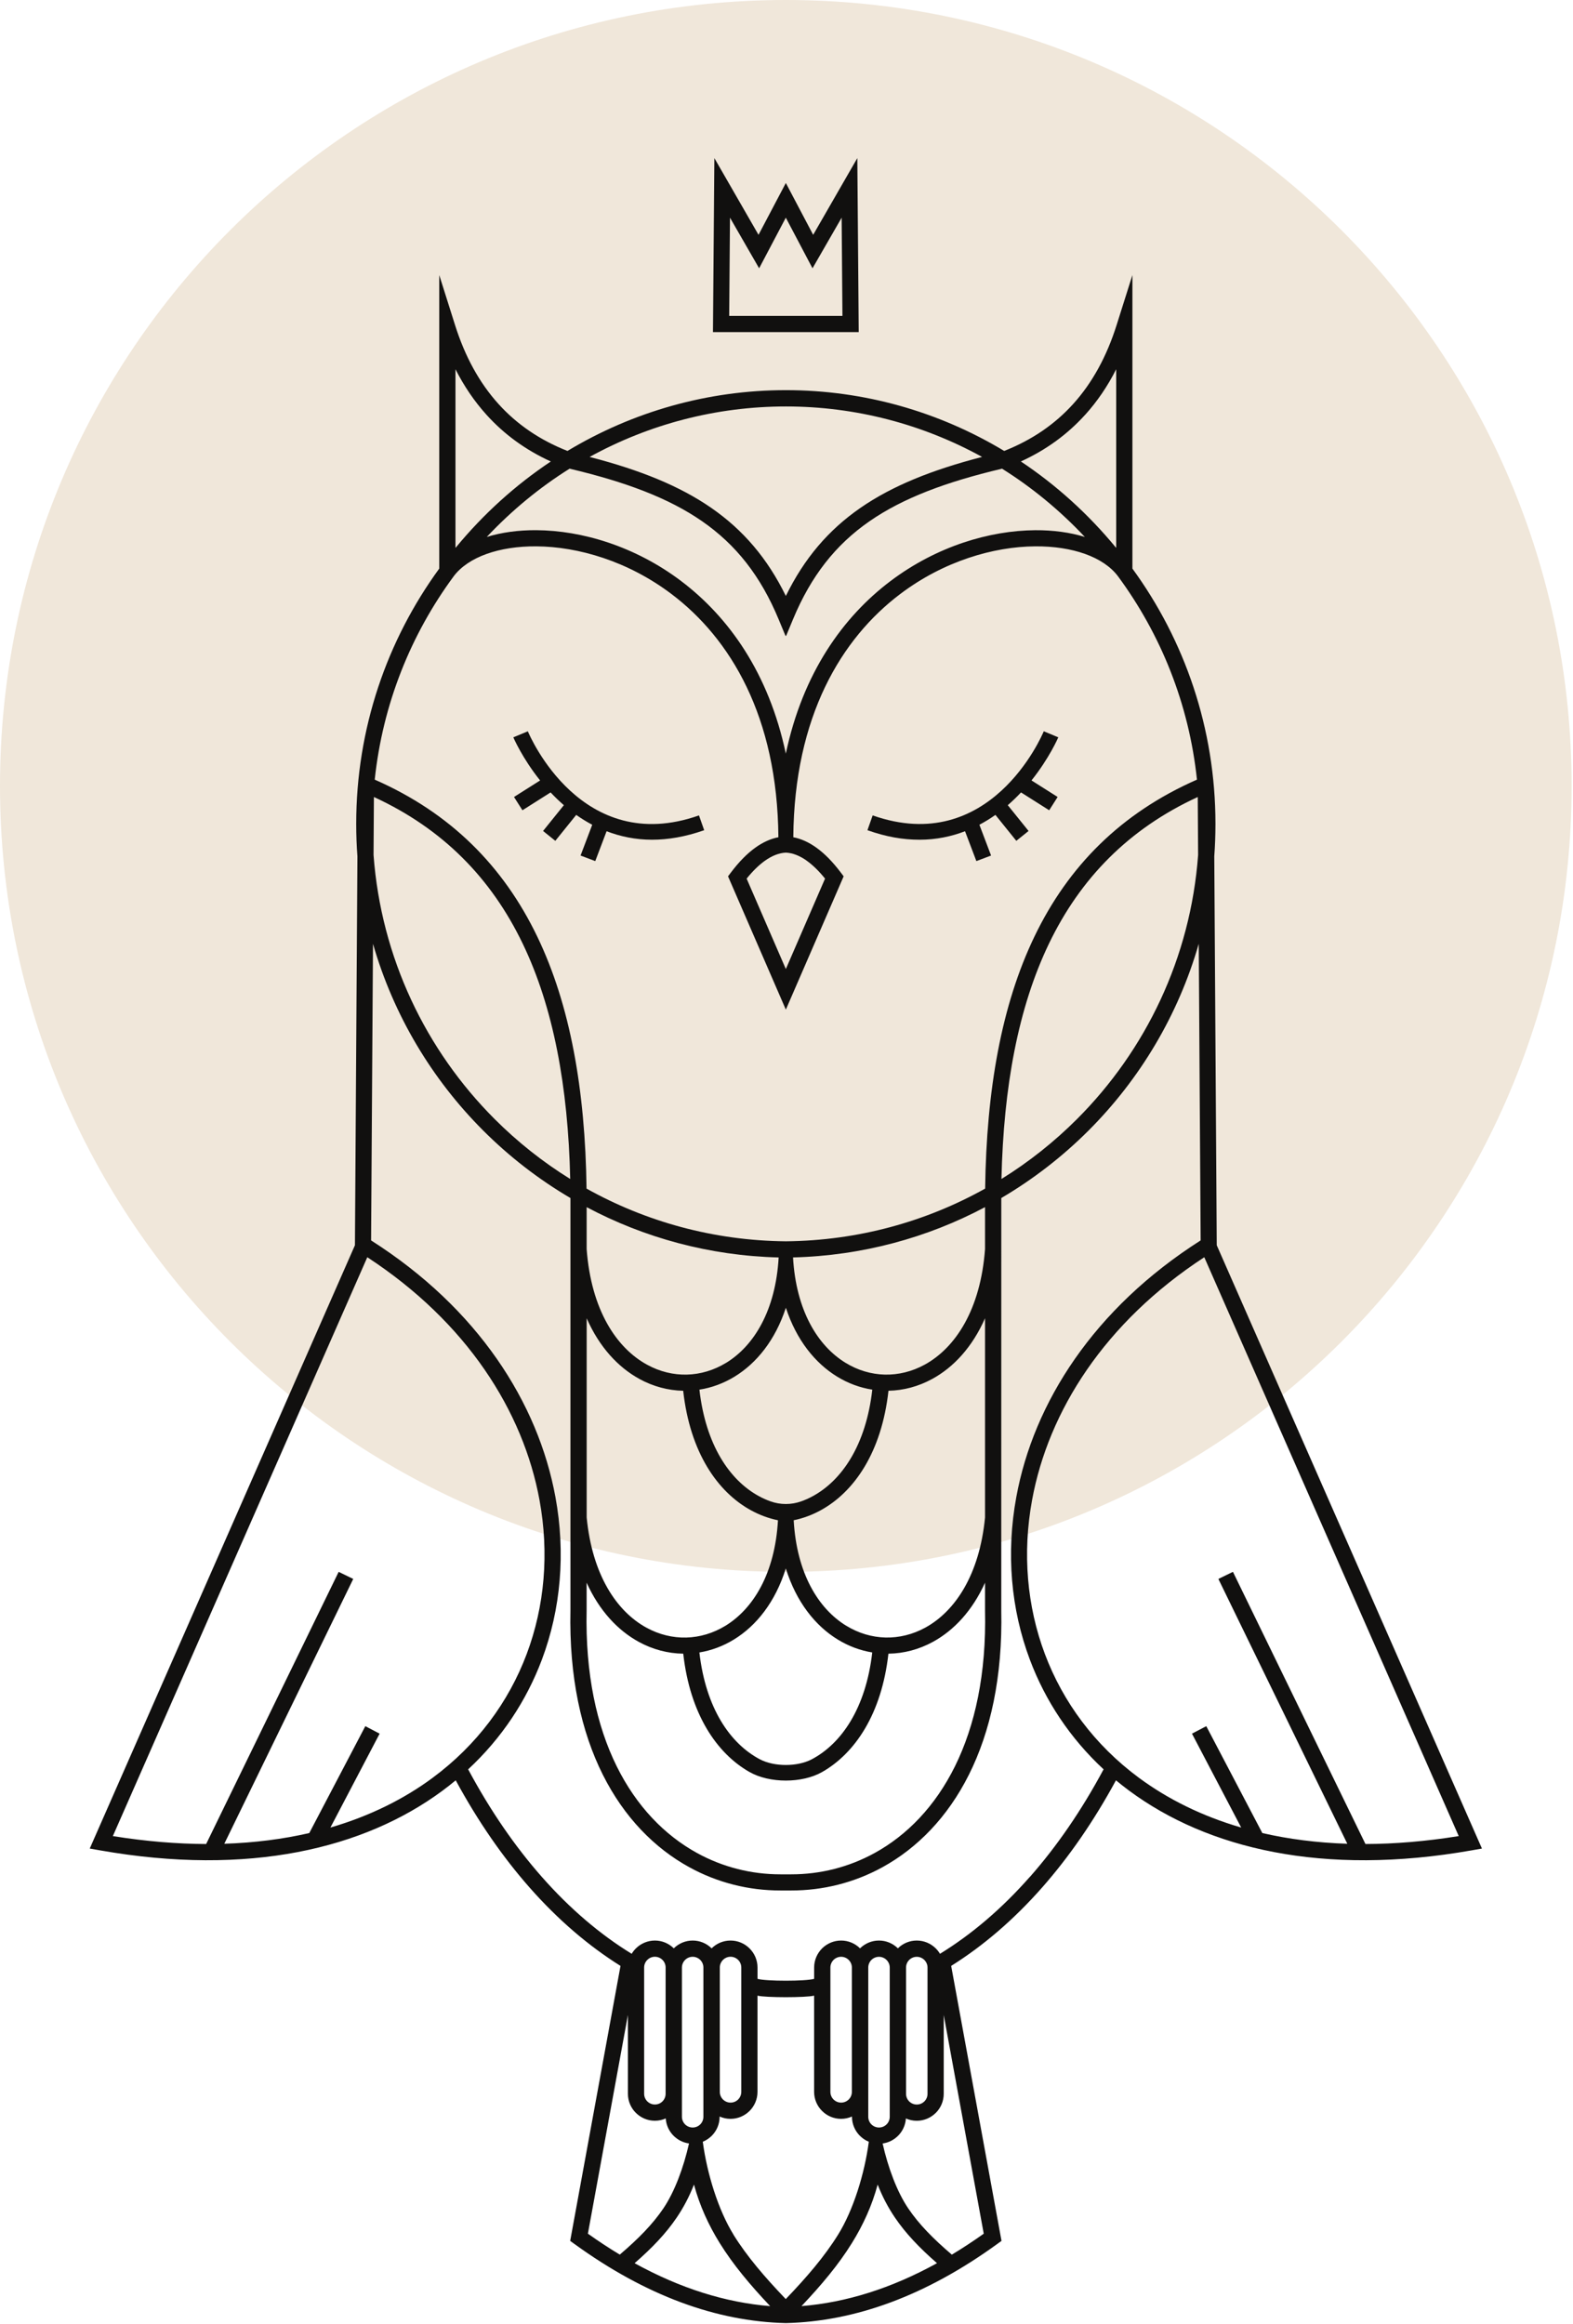 <?xml version="1.0" encoding="UTF-8"?> <svg xmlns="http://www.w3.org/2000/svg" width="597" height="882" viewBox="0 0 597 882" fill="none"><path d="M298.24 596.48C462.953 596.48 596.48 462.953 596.48 298.24C596.48 133.527 462.953 0 298.24 0C133.527 0 0 133.527 0 298.24C0 462.953 133.527 596.48 298.24 596.48Z" fill="#F0E7DA"></path><path d="M325.911 126.03L325.381 59.99L308.621 89.11L298.25 69.44L287.881 89.11L271.121 59.99L270.591 126.03H325.931H325.911ZM277.051 82.6L288.111 101.81L298.24 82.6L308.371 101.81L319.431 82.6L319.73 119.88H276.75L277.051 82.6ZM461.791 472.53L460.851 324.95C461.151 320.89 461.301 316.78 461.301 312.64C461.301 276.42 449.601 242.94 429.781 215.76V104.38L423.771 123.4C420.041 135.2 414.601 145.23 407.291 153.31C400.341 160.99 391.661 166.97 381.121 171.12C356.311 156.19 327.871 148.05 298.271 148.05C268.671 148.05 240.181 156.19 215.371 171.12C204.831 166.97 196.141 160.99 189.201 153.31C181.891 145.23 176.45 135.2 172.72 123.4L166.71 104.38V215.76C146.89 242.94 135.191 276.42 135.191 312.64C135.191 316.78 135.341 320.89 135.651 324.95L134.71 472.53C101.16 548.84 67.611 625.15 34.06 701.47L37.921 702.15C94.501 712.12 138.271 701.45 167.881 679.56C169.621 678.27 171.32 676.94 172.96 675.58C181.45 691.23 190.88 704.79 200.99 716.26C211.77 728.5 223.38 738.41 235.5 746L216.401 850.35L217.96 851.48C245.1 871.16 271.86 880.9 298.25 881.55C324.64 880.9 351.401 871.16 378.541 851.48L380.101 850.35L361 746C373.12 738.41 384.72 728.5 395.51 716.26C405.62 704.79 415.051 691.23 423.541 675.58C425.191 676.95 426.881 678.27 428.621 679.56C458.231 701.45 502.001 712.12 558.581 702.15L562.441 701.47C528.901 625.15 495.351 548.84 461.791 472.53ZM454.72 324.43C451.85 363.48 434.82 398.59 408.75 424.66C400.12 433.29 390.501 440.93 380.081 447.39C380.881 412.34 386.451 382.32 398.121 358.06C410.041 333.3 428.371 314.51 454.581 302.44L454.72 324.43ZM258.531 220.5C249.761 213.88 240.331 209.08 230.941 205.92C221.561 202.76 212.211 201.25 203.601 201.19C196.751 201.14 190.36 202.03 184.75 203.75C194.22 193.68 204.781 184.98 216.201 177.83L216.391 177.9C237.351 182.87 253.71 188.95 266.48 197.8C279.35 206.72 288.671 218.54 295.521 235.03L298.151 241.36L298.24 241.17L298.331 241.36L300.96 235.03C307.81 218.55 317.13 206.72 330 197.8C342.77 188.95 359.131 182.87 380.091 177.9L380.281 177.83C391.701 184.98 402.26 193.68 411.73 203.76C406.13 202.04 399.731 201.15 392.881 201.2C384.271 201.26 374.921 202.78 365.541 205.93C356.161 209.09 346.731 213.88 337.951 220.51C319.941 234.1 304.69 255.41 298.24 285.99C291.79 255.41 276.531 234.11 258.531 220.51V220.5ZM306.24 326.66C308.55 328.32 310.851 330.58 313.131 333.41L298.25 367.72L283.371 333.41C285.651 330.58 287.95 328.32 290.26 326.66C292.97 324.72 295.64 323.67 298.26 323.54C300.87 323.67 303.55 324.72 306.26 326.66H306.24ZM411.841 157.42C416.461 152.31 420.381 146.53 423.631 140.11V207.83L423.521 207.79C412.961 194.97 400.801 184.01 387.441 175.11C397.061 170.73 405.161 164.79 411.831 157.41L411.841 157.42ZM372.73 173.39L372.47 173.46C353.72 178.33 338.681 184.33 326.521 192.75C314.421 201.14 305.25 211.86 298.25 226.15C291.25 211.86 282.08 201.14 269.98 192.75C257.82 184.33 242.781 178.33 224.031 173.46L223.771 173.39C246.381 160.96 271.851 154.24 298.281 154.24C324.711 154.24 350.14 160.96 372.74 173.39H372.73ZM172.861 140.11C176.121 146.53 180.041 152.31 184.661 157.42C191.331 164.8 199.431 170.73 209.051 175.12C195.691 184.02 183.53 194.98 172.97 207.8L172.861 207.84V140.12V140.11ZM172.23 218.63C177.75 211.33 189.471 207.22 203.581 207.32C211.541 207.38 220.23 208.79 229 211.74C237.77 214.69 246.601 219.19 254.831 225.4C277.171 242.26 295.061 271.82 295.421 317.71C292.451 318.28 289.531 319.61 286.671 321.66C283.521 323.92 280.421 327.09 277.381 331.12L276.311 332.54L298.25 383.12L320.191 332.54L319.121 331.12C316.081 327.09 312.981 323.91 309.831 321.66C306.971 319.61 304.051 318.28 301.081 317.71C301.451 271.83 319.341 242.26 341.671 225.4C349.901 219.18 358.73 214.69 367.5 211.74C376.27 208.79 384.961 207.37 392.921 207.32C407.031 207.22 418.751 211.33 424.271 218.63C440.561 240.69 451.261 267.12 454.281 295.85C425.481 308.5 405.471 328.64 392.601 355.39C380.111 381.34 374.391 413.5 373.891 451.04C351.471 463.56 325.7 470.78 298.25 471.04C270.81 470.78 245.031 463.56 222.611 451.04C222.111 413.49 216.391 381.34 203.901 355.39C191.021 328.64 171.01 308.49 142.22 295.85C145.25 267.13 155.95 240.69 172.23 218.63ZM321.161 616.92C310.591 610.45 302.36 597.03 301.23 576.89C304.73 576.17 308.18 574.91 311.48 573.1C324.17 566.15 334.611 551.13 337.201 527.75C342.881 527.64 348.571 526.14 353.861 523.24C361.901 518.84 369.041 511.19 373.851 500.23V575.83C371.731 597.65 362.461 611.45 351.191 617.63C346.371 620.27 341.181 621.51 336.051 621.39C330.921 621.26 325.831 619.77 321.181 616.92H321.161ZM331.041 627.06C328.611 648.29 319.301 661.68 308.091 667.6C302.621 670.48 293.861 670.48 288.391 667.6C277.181 661.69 267.871 648.3 265.441 627.06C269.981 626.31 274.411 624.68 278.521 622.16C287.081 616.93 294.28 607.88 298.24 595.17C302.2 607.88 309.4 616.93 317.96 622.16C322.07 624.68 326.501 626.31 331.041 627.06ZM350.921 517.86C346.101 520.5 340.911 521.74 335.781 521.62C330.651 521.49 325.561 520 320.911 517.15C310.341 510.69 302.12 497.28 300.98 477.16C327.26 476.49 352.021 469.67 373.851 458.07V473.98C372.141 497.04 362.571 511.49 350.931 517.86H350.921ZM317.71 522.39C321.91 524.96 326.431 526.61 331.061 527.33C328.681 548.33 319.581 561.67 308.551 567.71C307.081 568.52 305.571 569.19 304.051 569.73C300.311 571.06 296.19 571.06 292.46 569.73C290.93 569.19 289.43 568.52 287.96 567.71C276.93 561.67 267.831 548.33 265.451 527.33C270.081 526.61 274.601 524.95 278.801 522.39C287.171 517.27 294.25 508.52 298.26 496.25C302.27 508.51 309.35 517.27 317.72 522.39H317.71ZM275.581 517.15C270.931 519.99 265.83 521.49 260.71 521.62C255.57 521.75 250.381 520.5 245.571 517.86C233.931 511.49 224.361 497.03 222.651 473.98V473.94V458.08C244.481 469.68 269.231 476.51 295.521 477.17C294.381 497.28 286.161 510.69 275.591 517.16L275.581 517.15ZM242.631 523.25C247.921 526.15 253.611 527.64 259.291 527.76C261.881 551.14 272.32 566.16 285.01 573.11C288.31 574.92 291.75 576.17 295.26 576.9C294.13 597.04 285.901 610.46 275.331 616.93C270.681 619.77 265.58 621.27 260.46 621.4C255.32 621.53 250.131 620.28 245.321 617.64C234.051 611.47 224.781 597.66 222.661 575.84V500.24C227.471 511.2 234.611 518.85 242.651 523.25H242.631ZM242.371 623.01C247.751 625.96 253.531 627.45 259.311 627.52C261.881 650.47 272.041 665.36 284.451 672.42C292.061 676.76 304.431 676.76 312.041 672.42C324.451 665.35 334.601 650.47 337.181 627.52C342.951 627.45 348.741 625.96 354.121 623.01C362.021 618.68 369.041 611.23 373.851 600.58V611.06C374.921 659.35 356.42 689.7 331.99 703.14C322.1 708.58 311.241 711.26 300.321 711.25C299.631 711.25 296.871 711.25 296.181 711.25C285.261 711.26 274.4 708.58 264.51 703.14C240.08 689.7 221.581 659.35 222.641 611.06V600.58C227.461 611.23 234.481 618.68 242.381 623.01H242.371ZM141.911 302.44C168.121 314.5 186.451 333.3 198.371 358.06C210.051 382.32 215.611 412.34 216.411 447.39C205.981 440.93 196.36 433.29 187.74 424.66C161.67 398.59 144.651 363.48 141.771 324.43L141.911 302.44ZM164.21 674.62C153.3 682.69 140.341 689.15 125.401 693.5L144.081 657.87L138.651 655.03L117.381 695.59C107.421 697.88 96.671 699.28 85.131 699.65L134.061 599.16L128.531 596.47L78.24 699.75C67.121 699.71 55.311 698.74 42.831 696.74L139.401 477.08C177.201 501.77 198.58 535.5 204.76 569.24C208.45 589.36 206.731 609.48 199.881 627.69C193.031 645.88 181.051 662.16 164.201 674.62H164.21ZM223.121 847.62L238.311 764.62V794.53C238.311 797.35 239.461 799.91 241.311 801.76H241.321C243.171 803.61 245.731 804.76 248.541 804.76C250.011 804.76 251.401 804.45 252.671 803.88C252.831 806.45 253.941 808.76 255.651 810.47H255.661C257.201 812.01 259.24 813.07 261.5 813.38C259.43 822.55 256.05 831.7 251.73 838.08C247.68 844.05 242.33 849.5 235.23 855.56C231.2 853.14 227.171 850.49 223.121 847.61V847.62ZM244.47 794.53V746.61C244.47 745.49 244.931 744.47 245.671 743.73C246.411 742.99 247.431 742.53 248.551 742.53C249.671 742.53 250.691 742.99 251.431 743.73C252.171 744.46 252.621 745.49 252.621 746.61V794.53C252.621 795.65 252.161 796.67 251.431 797.41C250.691 798.15 249.671 798.6 248.551 798.6C247.431 798.6 246.411 798.14 245.671 797.41C244.931 796.66 244.47 795.65 244.47 794.53ZM258.811 803.26V746.62C258.811 745.5 259.27 744.48 260.01 743.74C260.75 743 261.771 742.54 262.891 742.54C264.011 742.54 265.031 743 265.771 743.74C266.511 744.47 266.96 745.5 266.96 746.62V803.26C266.96 804.38 266.501 805.4 265.771 806.14C265.031 806.88 264.011 807.33 262.891 807.33C261.771 807.33 260.75 806.87 260.01 806.14C259.27 805.39 258.811 804.37 258.811 803.26ZM240.861 858.81C247.571 852.96 252.741 847.53 256.811 841.53C259.451 837.64 261.601 833.54 263.381 828.98C265.581 837.06 268.881 844.29 273.151 851.17C278.261 859.41 284.721 867.09 292.301 875.11C275.371 873.74 258.221 868.38 240.861 858.82V858.81ZM278.371 847.95C272.661 838.74 268.34 824.95 266.73 812.73C268 812.21 269.151 811.44 270.111 810.48H270.121C271.971 808.62 273.121 806.06 273.121 803.25V803.16C274.391 803.73 275.79 804.04 277.26 804.04C280.07 804.04 282.62 802.89 284.48 801.04H284.49C286.34 799.18 287.49 796.62 287.49 793.81V757.29C290.57 758.07 305.9 758.07 308.98 757.29V793.81C308.98 796.62 310.13 799.17 311.98 801.03H311.99C313.84 802.89 316.4 804.04 319.21 804.04C320.68 804.04 322.081 803.72 323.351 803.16V803.25C323.351 806.06 324.501 808.62 326.351 810.47H326.361C327.321 811.44 328.47 812.21 329.74 812.73C328.13 824.95 323.821 838.73 318.101 847.95C312.941 856.27 306.2 864.11 298.22 872.43C290.25 864.11 283.511 856.27 278.341 847.95H278.371ZM273.191 793.81V746.61C273.191 745.49 273.651 744.47 274.391 743.73C275.131 742.99 276.151 742.53 277.271 742.53C278.391 742.53 279.411 742.99 280.151 743.73C280.891 744.46 281.341 745.49 281.341 746.61V793.81C281.341 794.93 280.881 795.95 280.151 796.69C279.411 797.43 278.391 797.88 277.271 797.88C276.151 797.88 275.131 797.42 274.391 796.69C273.651 795.94 273.191 794.93 273.191 793.81ZM322.111 796.69C321.371 797.43 320.35 797.88 319.23 797.88C318.11 797.88 317.091 797.42 316.351 796.69C315.611 795.95 315.161 794.93 315.161 793.81V746.61C315.161 745.49 315.621 744.47 316.351 743.73C317.091 743 318.11 742.54 319.23 742.54C320.35 742.54 321.371 743 322.111 743.74C322.851 744.48 323.311 745.5 323.311 746.62V793.82C323.311 794.94 322.851 795.96 322.111 796.7V796.69ZM336.48 806.14C335.74 806.88 334.721 807.33 333.601 807.33C332.481 807.33 331.46 806.87 330.72 806.14C329.98 805.4 329.531 804.38 329.531 803.26V746.62C329.531 745.5 329.99 744.48 330.72 743.74C331.46 743.01 332.481 742.55 333.601 742.55C334.721 742.55 335.74 743.01 336.48 743.75C337.22 744.49 337.681 745.51 337.681 746.63V803.27C337.681 804.39 337.22 805.41 336.48 806.15V806.14ZM304.181 875.11C311.761 867.09 318.221 859.42 323.331 851.17C327.601 844.29 330.901 837.06 333.101 828.98C334.881 833.54 337.031 837.64 339.671 841.53C343.741 847.53 348.921 852.96 355.621 858.81C338.261 868.38 321.111 873.73 304.181 875.1V875.11ZM373.361 847.62C369.311 850.5 365.27 853.15 361.25 855.57C354.14 849.51 348.8 844.06 344.75 838.09C340.43 831.72 337.05 822.57 334.98 813.39C337.24 813.08 339.281 812.02 340.821 810.48H340.831C342.541 808.77 343.651 806.45 343.811 803.89C345.071 804.45 346.471 804.77 347.941 804.77C350.751 804.77 353.311 803.62 355.161 801.77H355.171C357.021 799.92 358.171 797.36 358.171 794.54V764.63L373.361 847.63V847.62ZM350.821 797.42C350.081 798.16 349.061 798.61 347.941 798.61C346.821 798.61 345.801 798.15 345.061 797.42C344.321 796.68 343.871 795.66 343.871 794.54V746.62C343.871 745.5 344.331 744.48 345.061 743.74C345.801 743.01 346.821 742.55 347.941 742.55C349.061 742.55 350.081 743.01 350.821 743.75C351.561 744.49 352.021 745.51 352.021 746.63V794.55C352.021 795.67 351.561 796.69 350.821 797.43V797.42ZM390.891 712.18C380.181 724.34 368.69 734.08 356.75 741.41C356.31 740.67 355.781 739.99 355.171 739.38C353.321 737.53 350.761 736.38 347.941 736.38C345.121 736.38 342.621 737.51 340.771 739.33C338.921 737.51 336.391 736.38 333.601 736.38C330.811 736.38 328.261 737.51 326.411 739.34C324.561 737.51 322.02 736.38 319.22 736.38C316.42 736.38 313.84 737.53 311.99 739.38C310.14 741.24 308.99 743.8 308.99 746.61V750.91C305.94 751.86 290.55 751.86 287.5 750.91V746.61C287.5 743.8 286.35 741.24 284.5 739.39C282.65 737.53 280.091 736.38 277.271 736.38C274.451 736.38 271.931 737.51 270.081 739.34C268.231 737.51 265.691 736.38 262.891 736.38C260.091 736.38 257.57 737.51 255.72 739.33C253.87 737.51 251.341 736.38 248.551 736.38C245.761 736.38 243.171 737.53 241.321 739.38C240.711 739.99 240.18 740.67 239.74 741.41C227.79 734.08 216.311 724.34 205.601 712.18C195.491 700.71 186.091 687.12 177.681 671.41C190.431 659.58 199.791 645.37 205.641 629.84C212.881 610.59 214.701 589.34 210.811 568.12C204.241 532.26 181.361 496.48 140.841 470.7L141.561 358.14C149.361 385.29 163.951 409.57 183.391 429.01C193.261 438.88 204.38 447.51 216.5 454.62V611C215.41 661.88 235.301 694.08 261.561 708.53C272.361 714.47 284.241 717.4 296.191 717.38C296.881 717.38 299.641 717.38 300.331 717.38C312.281 717.39 324.16 714.47 334.96 708.53C361.22 694.08 381.1 661.88 380.01 611V574.11L380.021 454.62C392.131 447.5 403.251 438.88 413.131 429.01C432.571 409.57 447.16 385.29 454.96 358.14L455.681 470.7C415.161 496.49 392.28 532.26 385.71 568.12C381.82 589.34 383.641 610.6 390.881 629.84C396.721 645.36 406.091 659.57 418.841 671.41C410.431 687.11 401.031 700.7 390.921 712.18H390.891ZM518.23 699.75L467.941 596.47L462.411 599.16L511.341 699.65C499.801 699.28 489.051 697.88 479.091 695.59L457.821 655.03L452.391 657.87L471.071 693.5C456.131 689.15 443.17 682.68 432.26 674.62C415.41 662.16 403.431 645.87 396.581 627.69C389.731 609.48 388.011 589.35 391.701 569.24C397.881 535.5 419.261 501.77 457.061 477.08L553.631 696.74C541.151 698.75 529.34 699.72 518.22 699.75H518.23ZM265.281 309.42L267.26 315.04C260.1 317.56 253.51 318.65 247.47 318.65C241.1 318.65 235.38 317.41 230.22 315.43L225.921 326.76L220.341 324.65L224.771 312.97C222.621 311.84 220.601 310.58 218.691 309.23L210.76 319.07L206.111 315.33L214 305.54C212.19 303.97 210.52 302.35 208.97 300.7L198.281 307.47L195.081 302.43L204.99 296.16C198.21 287.68 194.911 280 194.821 279.8L200.331 277.51C201.141 279.46 220.821 325.1 265.271 309.43L265.281 309.42ZM391.49 296.15L401.401 302.43L398.201 307.47L387.51 300.7C385.96 302.35 384.29 303.97 382.48 305.54L390.371 315.33L385.72 319.07L377.791 309.23C375.881 310.58 373.86 311.83 371.71 312.97L376.141 324.65L370.561 326.76L366.26 315.43C361.1 317.41 355.37 318.65 349.01 318.65C342.65 318.65 336.38 317.57 329.22 315.04L331.201 309.42C375.661 325.08 395.331 279.46 396.141 277.5L401.651 279.79C401.571 279.99 398.26 287.67 391.48 296.15H391.49Z" fill="#11100F"></path></svg> 
